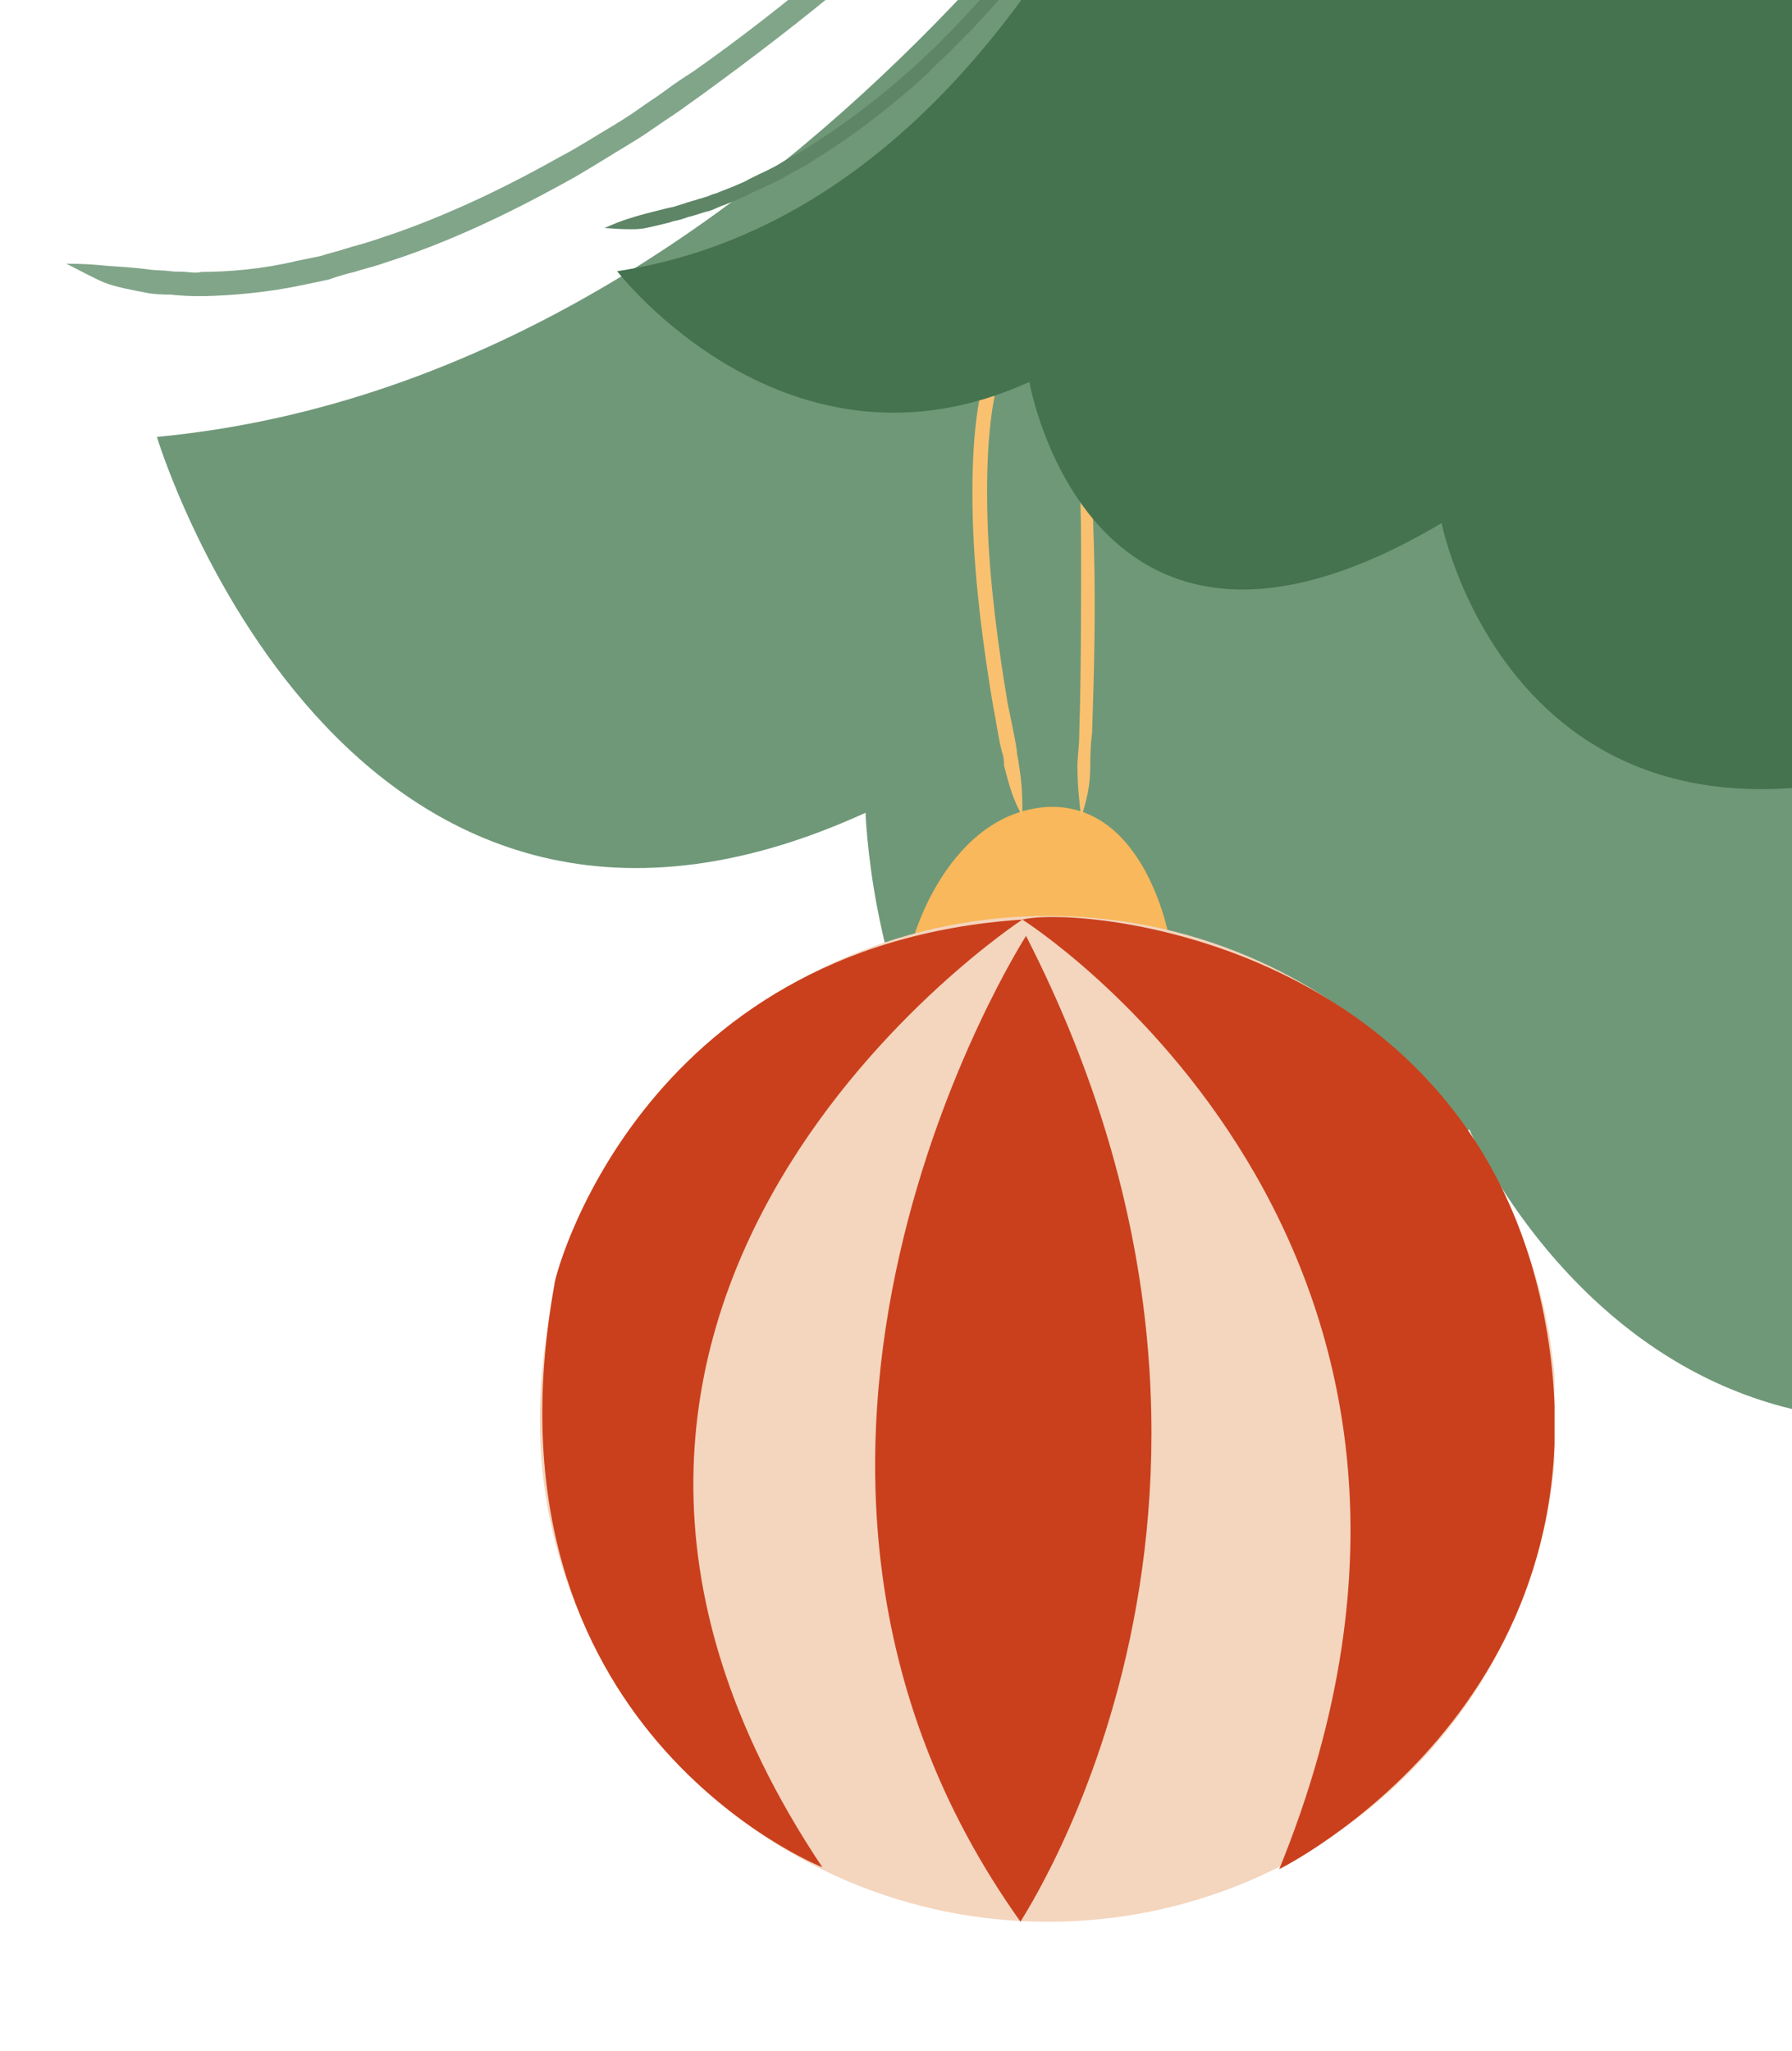 <svg width="83" height="95" viewBox="0 0 83 95" fill="none" xmlns="http://www.w3.org/2000/svg">
<path d="M56.524 -15.895C56.524 -15.895 37.717 17.36 7.267 20.234C7.267 20.234 15.846 48.728 40.09 37.64C40.09 37.64 41.003 68.218 68.054 52.304C68.054 52.304 78.8 77.109 105.31 59.434C105.31 59.434 117.095 87.339 142.71 65.545C142.71 65.545 150.974 87.298 178.197 68.849L140.663 -43.127L56.524 -15.895Z" fill="#6F9878"/>
<path d="M51.466 -13.43C50.826 -12.148 50.317 -11.345 49.167 -10.134C49.021 -9.989 48.773 -9.711 48.482 -9.42C48.337 -9.274 48.191 -9.128 48.017 -8.923C47.58 -8.486 47.114 -7.99 46.59 -7.523C44.537 -5.523 42.09 -3.246 39.629 -1.159C37.168 0.929 34.722 2.768 32.886 4.112C32.42 4.462 31.983 4.755 31.634 5.017C31.241 5.295 30.92 5.5 30.643 5.689C30.09 6.069 29.813 6.259 29.813 6.259C29.813 6.259 29.493 6.464 28.968 6.785C28.4 7.121 27.599 7.632 26.623 8.202C24.656 9.299 21.889 10.761 18.799 11.845C18.406 11.977 18.012 12.108 17.619 12.24C17.226 12.372 16.817 12.46 16.424 12.592C16.016 12.681 15.623 12.812 15.229 12.944C14.821 13.033 14.413 13.121 14.049 13.194C12.46 13.533 10.857 13.682 9.457 13.714C9.311 13.714 9.166 13.714 9.02 13.714C8.874 13.715 8.772 13.7 8.626 13.701C8.378 13.687 8.131 13.673 7.926 13.644C7.489 13.645 7.139 13.617 6.935 13.588C6.104 13.429 5.433 13.314 4.821 13.083C4.252 12.836 3.712 12.531 3.07 12.213C3.799 12.211 4.397 12.253 4.951 12.31C5.549 12.353 6.19 12.381 7.007 12.495C7.211 12.524 7.546 12.509 7.954 12.566C8.158 12.595 8.392 12.565 8.596 12.594C8.698 12.608 8.844 12.608 8.946 12.623C9.091 12.622 9.193 12.637 9.325 12.593C10.637 12.59 12.196 12.456 13.726 12.088C14.091 12.015 14.499 11.927 14.863 11.853C15.257 11.721 15.621 11.648 16.015 11.516C16.408 11.384 16.772 11.31 17.166 11.178C17.559 11.046 17.909 10.929 18.302 10.797C21.304 9.743 23.999 8.354 25.922 7.272C26.913 6.746 27.67 6.249 28.238 5.913C28.806 5.577 29.083 5.387 29.083 5.387C29.083 5.387 29.404 5.182 29.913 4.817C30.19 4.627 30.511 4.423 30.86 4.16C31.21 3.897 31.647 3.605 32.127 3.298C33.977 1.998 36.38 0.173 38.797 -1.9C41.215 -3.973 43.676 -6.206 45.685 -8.19C46.151 -8.687 46.631 -9.139 47.068 -9.577C47.257 -9.737 47.388 -9.927 47.534 -10.073C47.825 -10.365 48.044 -10.584 48.218 -10.788C49.543 -12.057 50.271 -12.642 51.466 -13.43Z" fill="#81A589"/>
<g clip-path="url(#clip0_113_609)">
<path d="M42.339 43.344C42.339 43.344 43.953 37.711 48.458 37.374C53.047 37.122 54.152 43.428 54.152 43.428L42.339 43.344Z" fill="#F9B85B"/>
<path d="M47.353 37.795C47.353 36.954 47.353 36.365 47.183 35.356C47.183 35.188 47.098 35.02 47.098 34.768C47.013 34.179 46.843 33.422 46.673 32.582C46.248 30.059 45.823 26.948 45.738 24.09C45.653 21.147 45.823 18.372 46.588 16.522C46.928 15.597 47.523 14.925 47.948 14.757C48.288 14.588 48.458 14.841 48.458 14.757C48.458 14.757 48.543 14.757 48.628 14.841C48.713 14.925 48.798 15.093 48.968 15.345C49.223 15.85 49.393 16.606 49.563 17.615C49.903 19.633 50.073 22.408 50.073 25.351C50.073 28.294 50.073 31.404 49.988 33.927C49.988 34.6 49.903 35.104 49.903 35.44C49.903 36.449 49.988 37.038 50.073 37.879C50.328 37.038 50.498 36.449 50.498 35.44C50.498 35.188 50.498 34.6 50.583 33.927C50.668 31.404 50.753 28.294 50.668 25.351C50.583 22.408 50.498 19.549 50.158 17.531C49.988 16.522 49.818 15.681 49.478 15.093C49.223 14.504 48.883 14.252 48.883 14.252C48.883 14.252 48.798 14.168 48.628 14.084C48.458 14 48.033 14 47.693 14.168C47.013 14.504 46.418 15.261 45.993 16.27C45.143 18.288 44.973 21.147 45.058 24.09C45.143 27.032 45.568 30.143 45.993 32.666C46.163 33.507 46.248 34.263 46.418 34.852C46.503 35.104 46.503 35.272 46.503 35.44C46.758 36.449 46.928 37.038 47.353 37.795Z" fill="#F9C16F"/>
<path d="M48.543 89C61.545 89 72.085 78.572 72.085 65.709C72.085 52.846 61.545 42.419 48.543 42.419C35.541 42.419 25 52.846 25 65.709C25 78.572 35.541 89 48.543 89Z" fill="#F4D5BE"/>
<path d="M47.353 42.587C47.353 42.587 20.496 60.16 38.089 86.477C38.089 86.477 21.941 80.087 25.68 59.487C25.596 59.403 29.505 43.764 47.353 42.587Z" fill="#CA401C"/>
<path d="M47.523 43.344C47.523 43.344 31.97 67.559 47.268 89C47.183 89 60.782 69.241 47.523 43.344Z" fill="#CA401C"/>
<path d="M47.353 42.587C47.353 42.587 71.066 57.554 59.252 86.561C59.252 86.561 74.805 78.91 71.576 61.253C68.346 43.596 50.073 41.915 47.353 42.587Z" fill="#CA401C"/>
</g>
<path d="M56.388 -19C56.388 -19 49.096 9.432 28.583 12.56C28.583 12.56 36.46 22.789 47.677 17.689C47.677 17.689 50.488 33.891 66.77 24.226C66.77 24.226 70.694 44.148 94.018 33.328V-19H56.388Z" fill="#457350"/>
<path d="M55.83 -16.154C55.691 -15.28 55.58 -14.717 55.135 -13.787C55.079 -13.674 54.995 -13.477 54.884 -13.252C54.828 -13.139 54.773 -12.998 54.689 -12.885C54.578 -12.688 54.495 -12.491 54.383 -12.265C54.272 -12.04 54.16 -11.814 54.021 -11.589C53.075 -9.729 51.822 -7.616 50.514 -5.643C49.206 -3.671 47.843 -1.896 46.785 -0.628C46.507 -0.318 46.284 -0.008 46.061 0.218C45.839 0.471 45.644 0.669 45.477 0.866C45.31 1.035 45.198 1.176 45.115 1.26C45.031 1.345 44.976 1.401 44.976 1.401C44.976 1.401 44.781 1.599 44.447 1.937C44.28 2.106 44.085 2.303 43.834 2.557C43.584 2.782 43.306 3.036 43.027 3.346C41.803 4.473 40.077 5.91 38.073 7.178C37.823 7.319 37.572 7.516 37.322 7.657L36.542 8.08C36.041 8.39 35.485 8.615 34.956 8.869C34.817 8.925 34.705 8.981 34.566 9.066C34.427 9.122 34.288 9.179 34.177 9.235C33.898 9.348 33.648 9.46 33.397 9.545C33.258 9.601 33.147 9.658 33.008 9.714C32.868 9.77 32.757 9.799 32.618 9.827C32.367 9.911 32.117 9.996 31.866 10.052C31.7 10.108 31.56 10.165 31.421 10.193C31.282 10.221 31.143 10.249 31.004 10.306C30.753 10.362 30.558 10.418 30.419 10.447C30.169 10.503 29.946 10.559 29.751 10.588C29.529 10.616 29.334 10.616 29.167 10.616C28.777 10.616 28.415 10.588 27.998 10.559C28.387 10.39 28.721 10.249 29.083 10.137C29.25 10.08 29.445 10.024 29.64 9.968C29.835 9.911 30.057 9.855 30.28 9.799C30.419 9.77 30.614 9.714 30.837 9.658C30.948 9.629 31.087 9.601 31.226 9.573C31.366 9.517 31.505 9.489 31.672 9.432C31.894 9.348 32.145 9.291 32.395 9.207C32.535 9.179 32.646 9.122 32.785 9.094C32.896 9.038 33.035 8.981 33.175 8.953C33.425 8.84 33.676 8.756 33.954 8.643C34.093 8.587 34.204 8.53 34.344 8.474C34.483 8.418 34.594 8.361 34.733 8.277C35.234 8.023 35.791 7.798 36.264 7.488L37.016 7.065C37.266 6.924 37.517 6.755 37.739 6.614C39.688 5.375 41.385 3.966 42.582 2.867C42.888 2.585 43.139 2.331 43.389 2.106C43.612 1.88 43.807 1.655 43.974 1.514C44.308 1.176 44.475 0.979 44.475 0.979C44.475 0.979 44.53 0.922 44.614 0.838C44.697 0.753 44.809 0.612 44.976 0.443C45.143 0.274 45.337 0.049 45.532 -0.177C45.755 -0.43 45.978 -0.712 46.256 -1.022C47.314 -2.262 48.65 -4.037 49.958 -5.981C51.238 -7.926 52.463 -10.039 53.409 -11.871C53.52 -12.096 53.632 -12.322 53.743 -12.547C53.854 -12.744 53.938 -12.97 54.049 -13.167C54.105 -13.308 54.188 -13.421 54.244 -13.533C54.355 -13.759 54.439 -13.956 54.495 -14.069C54.995 -14.97 55.33 -15.45 55.83 -16.154Z" fill="#5D8566"/>
<defs>
<clipPath id="clip0_113_609">
<rect width="47" height="75" fill="white" transform="translate(25 14)"/>
</clipPath>
</defs>
</svg>
